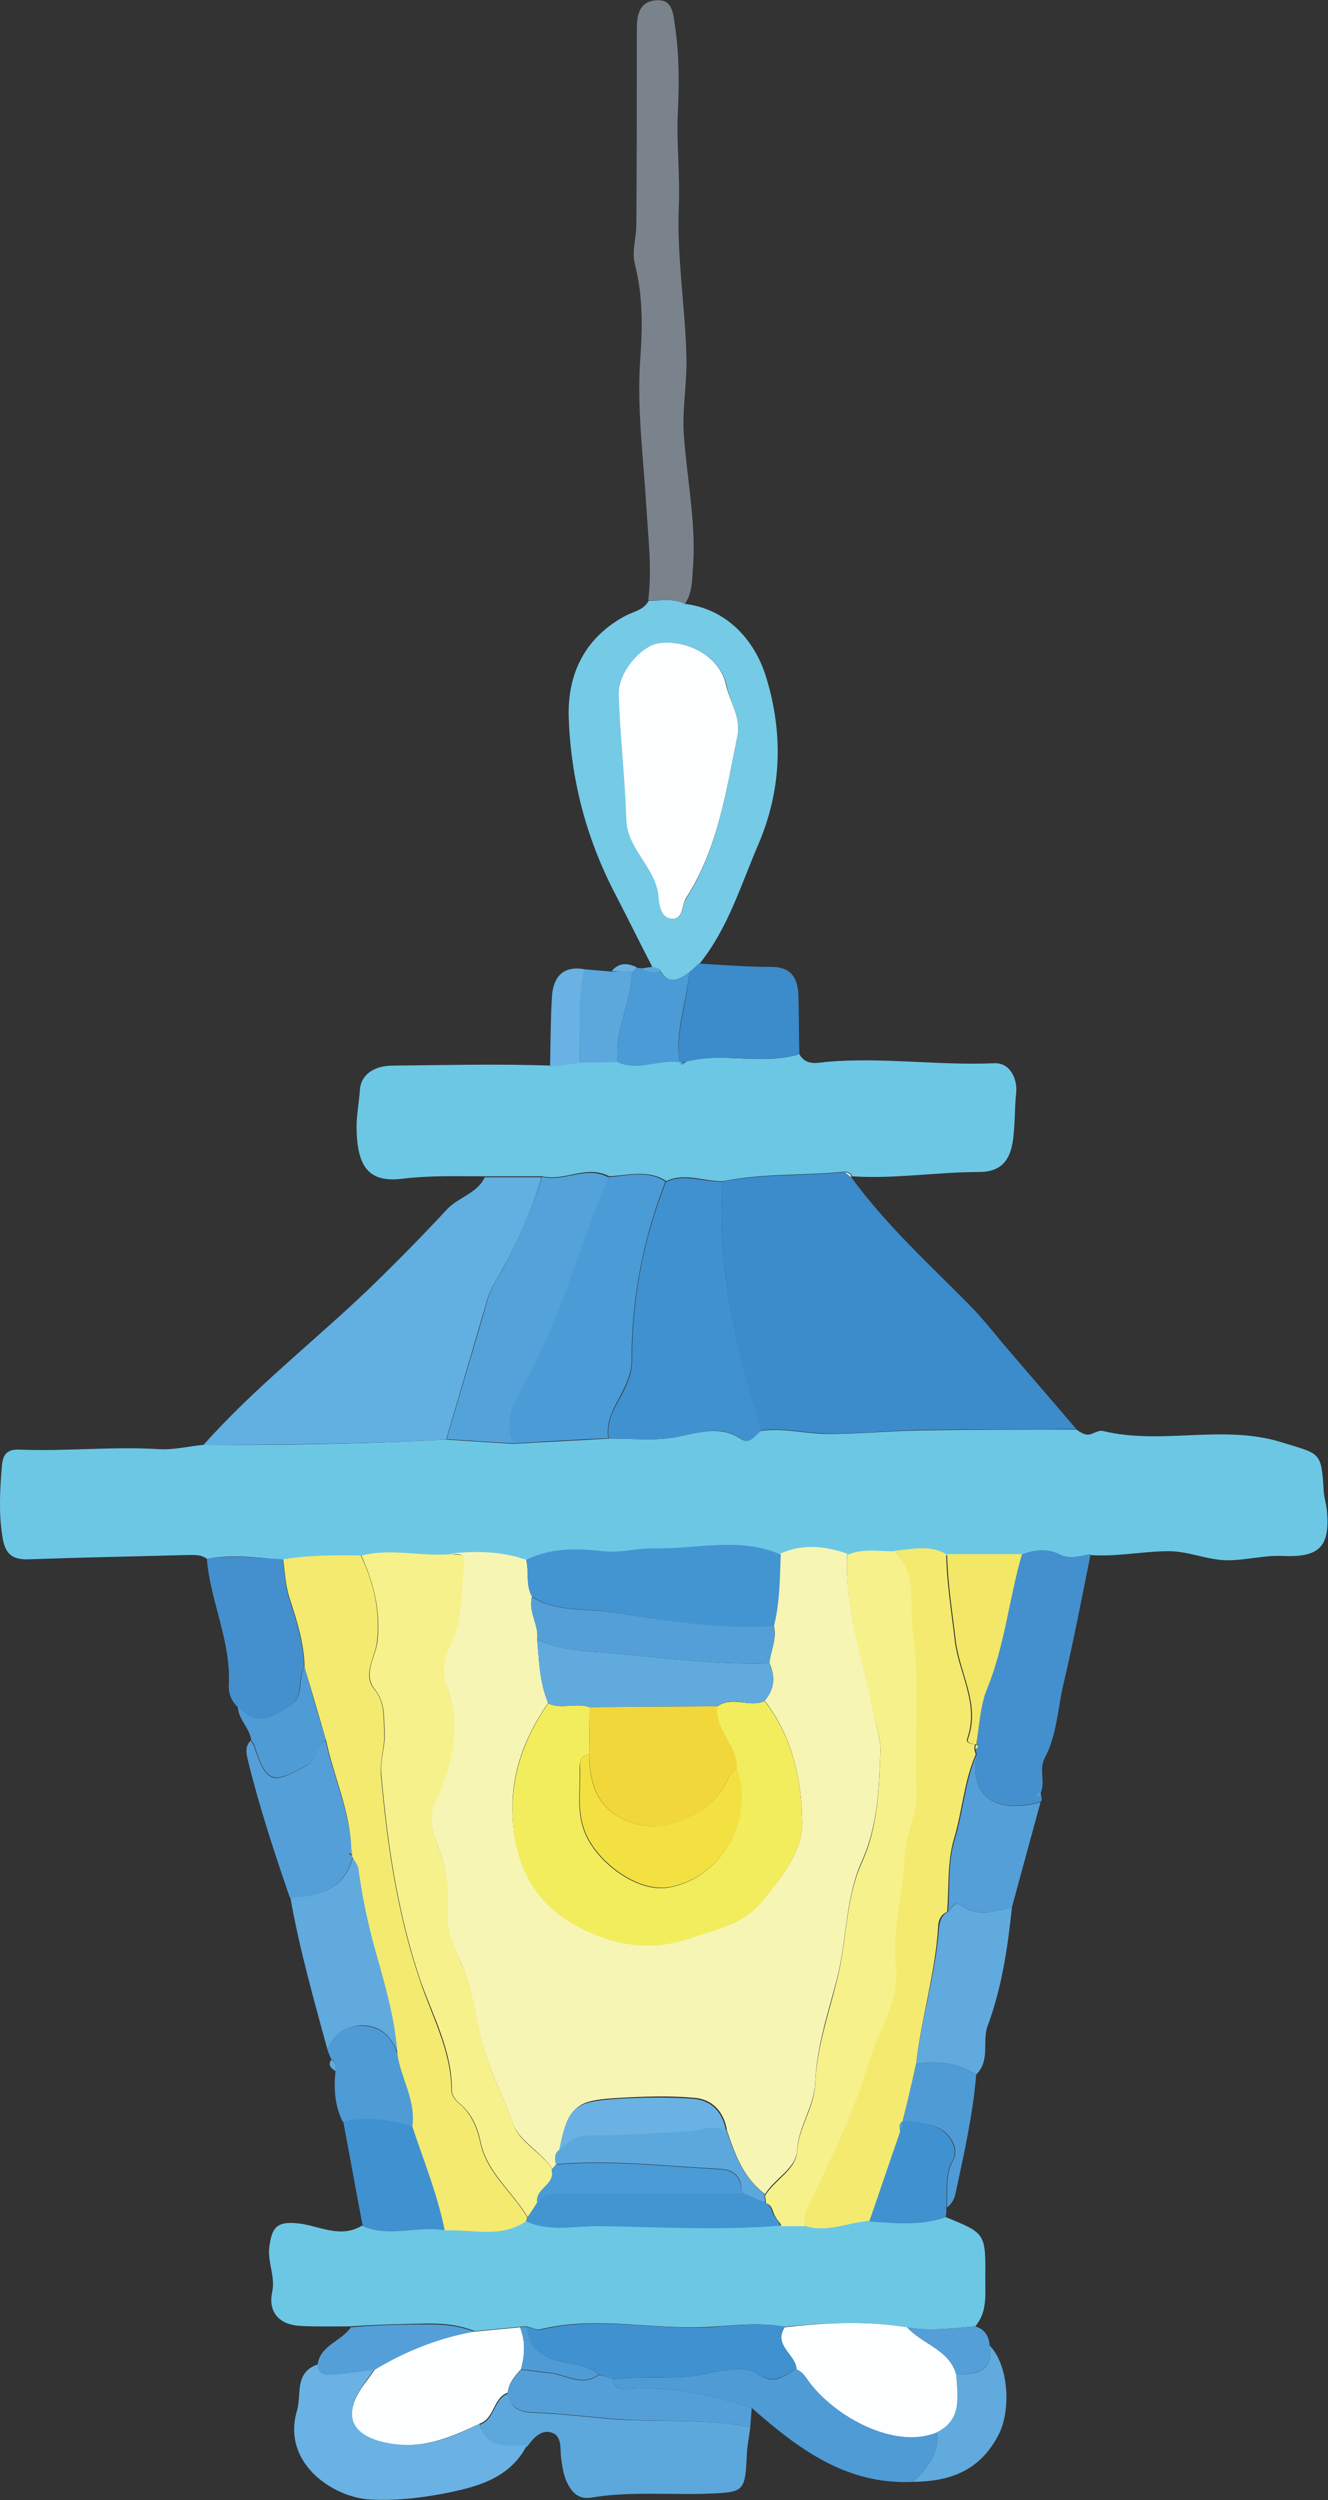 <?xml version="1.0" encoding="utf-8"?>
<!-- Generator: Adobe Illustrator 22.1.0, SVG Export Plug-In . SVG Version: 6.00 Build 0)  -->
<svg version="1.1" id="レイヤー_1" xmlns="http://www.w3.org/2000/svg" xmlns:xlink="http://www.w3.org/1999/xlink" x="0px"
	 y="0px" viewBox="0 0 278.6 524.1" style="enable-background:new 0 0 278.6 524.1;" xml:space="preserve">
<rect x="0" y="0" width="278.6" height="524.1" fill="#333333" stroke="none"/>
<style type="text/css">
	.st0{fill:#6CC7E5;}
	.st1{fill:#3C8BCB;}
	.st2{fill:#62AFE2;}
	.st3{fill:#75CAE6;}
	.st4{fill:#7A838C;}
	.st5{fill:#4490CE;}
	.st6{fill:#5CA8DD;}
	.st7{fill:#69B2E3;}
	.st8{fill:#4F9BD5;}
	.st9{fill:#60AADE;}
	.st10{fill:#549FD8;}
	.st11{fill:#4091CF;}
	.st12{fill:#4A9BD6;}
	.st13{fill:#F7F5B4;}
	.st14{fill:#F3EA6F;}
	.st15{fill:#F6F18A;}
	.st16{fill:#53A3DA;}
	.st17{fill:#4395D2;}
	.st18{fill:#F2E766;}
	.st19{fill:#FFFFFF;}
	.st20{fill:#FDFEFF;}
	.st21{fill:#F2ED5D;}
	.st22{fill:#F2D73B;}
	.st23{fill:#F2E140;}
</style>
<g id="lanthanum_3_">
	<g>
		<g>
			<path class="st0" d="M43.4,326.8c-1.3-1-2.8-0.8-4.3-0.8c-11.1,0.3-22.1,0.5-33.2,0.9c-3.6,0.1-4.9-1.4-5.4-4.8
				c-0.8-5-0.5-9.9-0.1-14.8c0.2-2.7,1.4-3.5,3.7-3.4c9.7,0.4,19.4-0.7,29.2-0.1c3.1,0.2,6.3-0.6,9.4-0.9c17,0.1,33.9-0.2,50.9-1.1
				c4.7,0.3,9.3,0.6,14,0.9c6.7-0.4,13.4-0.7,20-1.1c4.9-0.1,9.6,0.6,14.6-0.4c4.1-0.8,8.9-2.5,13.3,0.5c1.8,1.2,2.8-0.9,4.1-1.7
				c4.5-0.7,8.9,0.5,13.3,0.6c6.6,0.1,13.1-0.6,19.7-0.7c11.1-0.2,22.1-0.2,33.2-0.2c1,0.6,1.9,1.4,3.2,0.9c0.8-0.3,1.7-0.8,2.4-0.6
				c12.4,3,25.2-1.5,37.6,2.4c8,2.5,8.2,1.8,8.7,10.2c0.1,1.5,0.6,2.9,0.7,4.4c0.6,7.4-1.8,9.5-9.2,9.2c-3.7-0.2-7.4,0.8-11.2,0.9
				c-4.7,0.1-8.8-2.1-13.5-1.9c-5.3,0.1-10.5,1.2-15.8,0.8c-2.2,0.3-4.3,1.1-6.6,0c-2.6-1.3-5.3-0.9-7.9,0.1c-5.2,0-10.5,0-15.7,0
				c-3.5-2-7.2-1-10.8-0.7c-3.4,0.1-6.8-0.7-10.1,0.7c-4.7-1.6-9.3-2.1-14,0c-8.6-3.8-17.6-1-26.5-1.3c-3.5-0.1-6.9,1-10.7,0.6
				c-5.3-0.6-11-0.8-16.2,1.8c-5.2-1.8-10.5-1.9-15.9-1.3c-6.3,0.6-12.6-1.3-18.9,0.3c-5.5-0.1-10.9-0.1-16.3,0.8
				C54,326.5,48.7,325.8,43.4,326.8z"/>
			<path class="st0" d="M167.7,221c1.4,2.5,3.8,1.8,5.8,1.6c11.7-1,23.3,0.8,35,0.3c3.5-0.2,4.9,3.4,4.7,6
				c-0.4,3.6-0.2,7.3-0.8,10.8c-0.7,3.8-2.6,6-7,6c-8.9,0-17.8,1.5-26.7,0.9c0,0,0.1,0.1,0.1,0.1c-0.2-0.8-0.8-0.9-1.4-1.1
				c-8.5,0.9-17.1,0.3-25.6,2c-4,0.2-8-1.9-12,0c-3.8-2.5-8-1.2-12-1c-4.7-2.5-9.3,1.1-14,0c-4,0-8,0-11.9,0
				c-5.8,0-11.6-0.2-17.4,0.5c-7.1,0.9-9.6-2.4-9.7-10.7c0-2.6,0.5-5.2,0.7-7.8c0.1-3,2.6-5.1,6.6-5.2c11.2-0.1,22.4-0.4,33.6,0
				c2.1-0.3,4.1-0.6,6.2-0.8c2.7,0,5.4,0,8-0.1c4.3,2,8.7-0.7,13,0l0,0c0.3,0.6,0.7,0.6,1,0C151.5,220.5,159.8,223.4,167.7,221z"/>
			<path class="st0" d="M198.4,464.8c8.4,3.4,8.4,3.4,8.3,13c0,3.4,0.4,7-2.1,9.9c-4.8,0.4-9.6,1.1-14.3,0.2
				c-8.6-1.4-17.1-1-25.7-0.1c-5.3-1-10.5-0.3-15.8,0c-11.8,0.7-23.6-2.4-35.4,0.5c-0.9,0.2-1.9-0.4-2.9-0.6c-0.5,0-0.9,0-1.4,0.1
				c-3.2,0.3-6.4,0.6-9.5,0.9c-3-1.2-6-1.6-9.4-1.6c-5.6,0.1-11.1,0.2-16.7,0.6c-3.5,0-7,0.1-10.5-0.1c-4.4-0.2-6.8-2.9-5.9-7.1
				c0.7-3.3-1-6.2-0.6-9.4c0.5-3.8,1.3-5.5,5.9-5c4.4,0.4,8.9,3.3,13.5,0.5c5.7,2.4,11.6-0.2,17.4,0.9c5.7-0.3,11.7,1.7,17-1.9
				c5,2.3,10.3,1,15.5,1c12.6,0.2,25.2,0.9,37.8-0.1c1.6,0,3.3,0,4.9,0c4.7,1.6,9.1-0.8,13.7-1C187.7,466,193.2,466.6,198.4,464.8z"
				/>
			<path class="st1" d="M151.6,247.7c8.5-1.7,17.1-1.1,25.6-2c0.5,0.4,1,0.7,1.4,1.1c0,0-0.1-0.1-0.1-0.1
				c7.2,9.9,16.2,18.1,24.8,26.8c3.1,3.1,5.7,6.6,8.6,9.9c4.6,5.4,9.3,10.8,13.9,16.2c-11.1,0.1-22.1,0-33.2,0.2
				c-6.6,0.1-13.1,0.9-19.7,0.7c-4.4-0.1-8.8-1.3-13.3-0.6C154.7,282.9,150.2,265.8,151.6,247.7z"/>
			<path class="st2" d="M101.7,246.8c4,0,8,0,11.9,0c-2,6.9-5,13.4-8.4,19.7c-1,1.9-2.3,3.6-2.9,5.7c-2.9,9.9-5.8,19.8-8.7,29.6
				c-17,0.9-33.9,1.1-50.9,1.1c10.6-11.9,23.2-21.7,34.7-32.7c5.6-5.4,11.1-11,16.4-16.7C96.3,250.9,100.1,250.2,101.7,246.8z"/>
			<path class="st3" d="M143.7,126.6c8.4,1,14.6,7.2,17.1,15.6c3.6,11.9,3.1,23.6-1.7,34.8c-3.7,8.6-6.4,17.7-12.4,25.1
				c-0.7,0.6-1.3,1.2-2,1.8c-2,1.4-4.1,2.7-6-0.1c-0.3-0.8-1.1-0.9-1.8-1c-2.7-5.2-5.3-10.5-8-15.7c-6-11.6-9.2-24-9.6-37
				c-0.2-9,3.5-16.5,11.9-21c1.7-0.9,3.9-1.2,4.9-3.2C138.5,126,141.2,125.3,143.7,126.6z M154.7,154.3c0.8-3.9-1.6-7.2-2.3-10.7
				c-1.2-5.6-7.7-9.5-13.8-8.8c-3.8,0.4-8.8,6.1-8.7,10.8c0.2,8.7,1.2,17.4,1.6,26.2c0.2,6.2,5.9,9.8,6.7,15.7c0.3,1.8,0.3,5,3,5.1
				c2.1,0.1,1.8-2.8,2.8-4.3C150.6,177.9,152.3,166,154.7,154.3z"/>
			<path class="st4" d="M143.7,126.6c-2.5-1.3-5.2-0.6-7.7-0.8c0.8-6.5,0-13-0.4-19.5c-0.6-10.2-2-20.6-1.3-30.7
				c0.5-7,0.6-13.5-1.1-20.2c-0.7-2.6,0.3-5.5,0.3-8.3c0.1-13.6,0.1-27.3,0.1-40.9c0-2.8,0.4-5.7,3.7-6.1c3.8-0.5,3.9,2.6,4.3,5.3
				c0.9,6.1,0.9,12.1,0.6,18.2c-0.3,6.6,0.5,13.2,0.2,19.8c-0.4,10.4,1.3,20.7,1.6,31.1c0.2,5.8-1,11.4-0.5,17.2
				c0.7,9.4,2.7,18.8,1.8,28.3C145.2,122.4,145,124.6,143.7,126.6z"/>
			<path class="st5" d="M214.3,325.9c2.6-1,5.3-1.4,7.9-0.1c2.3,1.2,4.4,0.3,6.6,0c-1.8,8.9-3.5,17.9-5.6,26.8
				c-1.3,5.3-1.4,11-4,15.9c-1.3,2.4,0.1,4.9-0.8,7.2c-0.4,0.2-0.8,0.4-1.1,0.6c0.4,0.2,0.8,0.3,1.2,0.5c0.1,0.3,0.1,0.7-0.2,0.9
				c-9.1,2.6-15.1-0.8-13.4-10c-0.1-0.4-0.2-0.7-0.3-1.1c0.6-0.3,0.9-0.6,0.1-1l0.1,0c0.7-3.8,0.8-8.1,2.2-11.5
				C210.7,345,211.6,335.3,214.3,325.9z"/>
			<path class="st6" d="M157.4,508.8c-0.2,1.8-0.6,3.6-0.7,5.4c-0.4,8.4-0.4,8.3-9,8.6c-7.9,0.2-15.9-0.5-23.7,0.8
				c-2.3,0.4-3.8-0.8-4.8-2.7c-1-1.8-1.2-3.7-1.5-5.7c-0.2-1.9,0.2-4.5-1.9-5.2c-2.2-0.8-3.9,1.1-5.2,2.9c-4-0.1-8.5,0.9-9.9-4.6
				c3.2-1.1,2.8-5.4,5.9-6.5c0.3,3,2.6,3.9,4.9,4c5.5,0.2,10.9,0.8,16.3,1.3C137.6,507.9,147.6,506.9,157.4,508.8z"/>
			<path class="st7" d="M100.6,508.1c1.5,5.5,5.9,4.5,9.9,4.6c-3.3,6.4-9.5,8.4-15.7,9.7c-5.6,1.2-11.5,1.9-17.2,1.6
				c-8-0.5-18.5-7.8-15.3-18.6c1-3.4-0.6-8,4.3-9.7c0.3,2.4,2.3,2,3.8,1.9c2.7-0.2,5.5-0.6,8.2-1c-0.9,1.3-1.9,2.6-2.8,4
				c-4,6-1.7,9.9,5.3,11.4C88.4,513.6,94.5,511.2,100.6,508.1z"/>
			<path class="st8" d="M191.6,520.3c-14,0.7-24.1-6.9-33.9-15.5c-8.4-2.6-16.8-4.7-25.7-4c-1.5,0.1-3.1,0.1-3.4-2
				c6-0.8,12,0.1,18-0.9c4-0.7,9.3-2.2,12-0.4c4,2.8,5.8,0.5,8.5-0.9c1.3,0.5,1.9,1.7,2.7,2.7c5.5,7.3,18,14.3,26.8,10.5
				C197,514.3,194.6,517.4,191.6,520.3z"/>
			<path class="st5" d="M43.4,326.8c5.3-0.9,10.6-0.2,15.9,0.1c0.5,2.8,0.5,5.6,1.4,8.3c1.5,4.6,3,9.3,3.1,14.3
				c-1.5,2.5,0,6.3-2.9,8.1c-3.5,2.2-7.3,4.7-11.1,0.2c-1.3-1.2-1.9-3-1.8-4.5C48.5,344,44.1,335.7,43.4,326.8z"/>
			<path class="st9" d="M68.7,429.7c-2.9-10.6-5.9-21.2-7.8-32c7.5,0,11.8-2.7,13.2-8.6c0.5,0.9,1.2,1.7,1.3,2.6
				c0.8,5.8,2,11.6,3.6,17.3c2,7.1,4.1,14.3,4.6,21.7c-1.4-3.6-3.5-6.1-7.8-6.1C72.1,424.8,70,426.6,68.7,429.7z"/>
			<path class="st9" d="M212.3,399.8c-0.9,8.5-2.1,16.8-5.1,24.9c-1.2,3.2,0.6,7.3-2.4,10.2c-3.9-2.4-8.1-3-12.6-2.2
				c1.1-9.6,4.1-18.9,4.8-28.6c0.1-1.1,0.5-2.7,1.9-3.3c0.8-0.6,1.2-2.4,2.6-1.4C205,401.9,208.6,400.8,212.3,399.8z"/>
			<path class="st1" d="M144.6,203.8c0.7-0.6,1.3-1.2,2-1.8c5.1,0.3,10.1,0.7,15.2,0.7c4.2,0,5.5,2.3,5.7,5.8
				c0.1,4.1,0.1,8.3,0.2,12.5c-7.9,2.4-16.2-0.6-24.1,1.7c-0.3,0-0.6,0-1,0c0,0,0,0,0,0C141.6,216.3,144.2,210.2,144.6,203.8z"/>
			<path class="st10" d="M74,389.2c-1.4,5.8-5.7,8.6-13.2,8.6c-3.3-9.6-6.5-19.3-8.9-29.2c-0.3-1.4-0.4-2.6,0.7-3.7
				c0.2,0.4,0.6,0.8,0.7,1.2c2.6,7.8,3.8,8.1,10.9,4.1c2.4-1.3,1.9-4.2,4.1-5.3c1.7,7.7,5.1,15,5.5,23c-0.9,0.5-0.7,0.8,0.1,1.1
				L74,389.2z"/>
			<path class="st11" d="M93.5,467.6c-5.8-1.1-11.7,1.6-17.4-0.9c-1.4-7.3-2.7-14.6-4.1-22c5-1.2,9.9-0.4,14.7,1
				C89,453,91.9,460.1,93.5,467.6z"/>
			<path class="st10" d="M212.3,399.8c-3.6,1-7.2,2.1-10.8-0.4c-1.5-1-1.8,0.7-2.6,1.4c0.4-5.1-0.1-10.4,1.4-15.2
				c1.8-5.9,2.1-12.1,4.6-17.8c-1.7,9.2,4.4,12.5,13.4,10C216.3,385.1,214.3,392.4,212.3,399.8z"/>
			<path class="st10" d="M128.6,498.8c0.3,2.1,1.8,2.1,3.4,2c8.9-0.7,17.4,1.4,25.7,4c-0.1,1.3-0.2,2.6-0.3,4
				c-9.8-1.9-19.8-0.9-29.7-1.8c-5.4-0.5-10.9-1.1-16.3-1.3c-2.3-0.1-4.6-1.1-4.9-4c0.2-2,1.5-3.5,2.8-4.9c2,0.2,3.9,0.5,5.9,0.7
				c3.4,0.3,6.9,3,10.4,0.4C126.6,498.1,127.6,498.4,128.6,498.8z"/>
			<path class="st8" d="M86.6,445.8c-4.8-1.4-9.7-2.2-14.7-1c-1.7-3.4-1.9-7-1.5-10.7c0.2-1,0.1-1.9-0.9-2.4c-0.3-0.7-0.6-1.3-0.8-2
				c1.3-3.1,3.4-5,7-5c4.3,0,6.5,2.4,7.8,6.1C84.3,435.9,87.4,440.4,86.6,445.8z"/>
			<path class="st9" d="M191.6,520.3c3-2.9,5.4-6,5-10.4c5.3-2.7,4.3-7.5,4-12.1c4.1,0,7.8-0.4,7-6.1c4.1,4.2,4.5,13.7,1.9,18.7
				C205.6,518,199.3,520.2,191.6,520.3z"/>
			<path class="st11" d="M198.4,464.8c-5.3,1.9-10.7,1.3-16.1,0.9c2.2-6.3,4.3-12.6,6.5-18.9c0.7-0.6,0.8-1.3,0.6-2.1l-0.1-0.1
				c2.5,0.1,5,0.4,7.2,1.4c3,1.3,4.6,4.7,3.4,6.8c-1.9,3.4-1,6.7-1.4,10C198.6,463.4,198.5,464.1,198.4,464.8z"/>
			<path class="st12" d="M144.6,203.8c-0.5,6.3-3.1,12.4-2,18.9c-4.3-0.7-8.7,2-13,0c-0.8-6.6,2.8-12.5,3-18.9
				c0.3-0.3,0.6-0.6,1-0.9c0.4,0,0.7,0.1,1.1,0.1c1.1,1.2,2.6,0.6,3.9,0.8C140.6,206.5,142.6,205.2,144.6,203.8z"/>
			<path class="st8" d="M198.6,462.8c0.4-3.3-0.5-6.6,1.4-10c1.2-2.1-0.3-5.5-3.4-6.8c-2.3-1-4.8-1.2-7.2-1.4
				c0.9-4,1.8-7.9,2.8-11.9c4.5-0.8,8.7-0.2,12.6,2.2c-0.7,8.5-2.6,16.8-4.4,25.2C200.1,461.2,199.6,462.1,198.6,462.8z"/>
			<path class="st8" d="M68.4,364.8c-2.2,1.1-1.7,4-4.1,5.3c-7.1,4-8.4,3.7-10.9-4.1c-0.1-0.4-0.5-0.8-0.7-1.2
				c-0.3-2.6-2.8-4.4-2.8-7.1c3.7,4.6,7.5,2.1,11.1-0.2c2.9-1.8,1.4-5.6,2.9-8.1C65.3,354.6,66.8,359.7,68.4,364.8z"/>
			<path class="st10" d="M78.6,496.8c-2.7,0.3-5.5,0.8-8.2,1c-1.5,0.1-3.5,0.5-3.8-1.9c0.5-4.3,5-5,7-8c5.5-0.5,11.1-0.6,16.7-0.6
				c3.4,0,6.4,0.4,9.4,1.6C92.1,490.1,85.2,492.9,78.6,496.8z"/>
			<path class="st6" d="M132.6,203.8c-0.2,6.4-3.8,12.3-3,18.9c-2.7,0-5.4,0-8,0.1c0.3-6.5-0.8-13.2,1.1-19.6
				c1.9,0.2,3.8,0.3,5.6,0.5C129.8,203.7,131.2,203.7,132.6,203.8z"/>
			<path class="st7" d="M122.7,203.2c-1.8,6.5-0.8,13.1-1.1,19.6c-2.1,0.3-4.1,0.6-6.2,0.8c0.1-4.9,0.1-9.9,0.4-14.8
				C116.1,204.7,118.2,202.4,122.7,203.2z"/>
			<path class="st10" d="M207.6,491.7c0.8,5.6-2.9,6.1-7,6.1c-1.5-5.3-7.1-6.3-10.3-9.9c4.8,0.9,9.6,0.2,14.3-0.2
				C206.6,488.3,207.5,489.8,207.6,491.7z"/>
			<path class="st7" d="M132.6,203.8c-1.4-0.1-2.9-0.1-4.3-0.2c1.5-1.8,3.3-1.8,5.3-0.8C133.3,203.2,133,203.5,132.6,203.8z"/>
			<path class="st9" d="M69.5,431.8c1,0.5,1.1,1.4,0.9,2.4C69.5,433.6,68.7,433,69.5,431.8z"/>
			<path class="st6" d="M138.6,203.8c-1.3-0.1-2.8,0.4-3.9-0.8c0.7-0.1,1.4-0.2,2.1-0.3C137.5,202.8,138.3,202.9,138.6,203.8z"/>
			<path class="st10" d="M218.4,376.8c-0.4-0.2-0.8-0.3-1.2-0.5c0.4-0.2,0.8-0.4,1.1-0.6C218.4,376.1,218.4,376.4,218.4,376.8z"/>
			<path class="st13" d="M94.5,325.7c5.4-0.6,10.7-0.5,15.9,1.3c0.6,2.5-0.1,5.3,1.2,7.7c-0.8,3.2,1.5,5.9,1.1,9
				c0.4,4.5,0.5,9,2.3,13.3c-5.1,7.4-8.1,15.3-7.4,24.7c0.7,10,5.1,17.6,13.4,22c7.1,3.7,15,5.6,23.7,2.6c5.7-2,11.4-2.9,15.3-7.9
				c3.9-4.9,8.4-10.1,8.3-16.4c-0.1-9-2.1-18-7.9-25.5c2.1-2.4,2.3-5,1-7.9c0.3-2.7,1.7-5.2,0.9-8c1.2-4.9,1.2-9.9,1.4-14.9
				c4.7-2.1,9.3-1.6,14,0c-0.5,11.4,3.4,22.2,5.5,33.2c0.5,2.7,1.5,5.3,1.5,8.1c-0.3,7.9-0.5,15.6-3.9,23.2
				c-3.5,7.7-3.1,16.5-5.2,24.6c-1.9,7.3-4.3,14.3-4.6,22c-0.2,4.8-3.5,9-3.8,14.1c-0.2,3.7-4.7,5.8-6.7,9.1
				c-4.5-3.4-6.3-8.3-8-13.4c-0.6-3.9-3.1-6.5-6.7-6.8c-5.3-0.5-10.7-0.3-16,0c-9.2,0.5-10.4,1.7-12.2,10.8
				c-1.1,0.8-1.1,1.9-0.8,3.1c-0.3,0.3-0.6,0.7-0.9,1c-2.4-3.6-7-5.9-8.3-9.5c-2.3-6.3-5.5-12.3-7-19c-1.1-4.9-1.8-10.2-3.9-14.7
				c-1.7-3.6-3.1-6.9-2.8-10.8c0.3-4.9-0.4-9.6-2.2-14.1c-1.2-3.1-1.9-6-0.3-9.5c3.5-7.5,5.4-15.4,2.3-23.6c-1.2-3.1-0.8-5.9,0.8-9
				c2.6-5.3,2.1-11.3,2.8-17C97.5,325.3,95.6,326,94.5,325.7z"/>
			<path class="st14" d="M68.4,364.8c-1.5-5.1-3-10.2-4.5-15.3c-0.1-5-1.6-9.7-3.1-14.3c-0.9-2.7-1-5.5-1.4-8.3
				c5.4-0.9,10.9-0.9,16.3-0.8c2.7,5.7,4.1,11.6,3.4,18c-0.4,3.4-3.1,7-0.6,10c2.3,2.8,1.9,5.8,2.1,8.9c0.2,3-0.9,6-0.7,8.9
				c1.3,14.7,3.4,29.1,8.2,43.3c2.5,7.5,6.6,14.8,6.6,23.1c0,0.8,0.7,1.9,1.4,2.5c2.8,2.2,4,5.3,4.7,8.5c1.4,6.4,6.7,10.2,9.8,15.5
				c0,0.3-0.1,0.6-0.3,0.9c-5.3,3.6-11.3,1.6-17,1.9c-1.5-7.5-4.4-14.6-6.8-21.8c0.8-5.4-2.3-9.9-3.1-15c-0.5-7.5-2.6-14.6-4.6-21.7
				c-1.6-5.7-2.8-11.4-3.6-17.3c-0.1-0.9-0.9-1.7-1.3-2.6c0,0-0.1-0.4-0.1-0.4c0-0.4-0.1-0.7-0.1-1.1
				C73.5,379.7,70,372.5,68.4,364.8z"/>
			<path class="st15" d="M110.7,464.8c-3.1-5.3-8.4-9.2-9.8-15.5c-0.7-3.3-1.9-6.3-4.7-8.5c-0.7-0.6-1.4-1.7-1.4-2.5
				c0.1-8.3-4-15.7-6.6-23.1c-4.8-14.2-6.9-28.6-8.2-43.3c-0.3-2.9,0.9-5.8,0.7-8.9c-0.2-3.1,0.2-6-2.1-8.9c-2.5-3.1,0.2-6.7,0.6-10
				c0.7-6.4-0.8-12.3-3.4-18c6.3-1.6,12.6,0.3,18.9-0.3c1.1,0.3,3-0.4,2.7,1.9c-0.7,5.7-0.2,11.8-2.8,17c-1.5,3.1-1.9,5.8-0.8,9
				c3.1,8.2,1.2,16.1-2.3,23.6c-1.6,3.5-0.9,6.4,0.3,9.5c1.8,4.6,2.5,9.3,2.2,14.1c-0.3,3.9,1.2,7.2,2.8,10.8
				c2.1,4.5,2.8,9.7,3.9,14.7c1.5,6.7,4.7,12.7,7,19c1.3,3.7,6,5.9,8.3,9.5c0.9,3.1-3.6,3.9-3,6.9
				C112,462.8,111.4,463.8,110.7,464.8z"/>
			<path class="st14" d="M192.2,432.6c-0.9,4-1.8,7.9-2.8,11.9c0,0,0.1,0.1,0.1,0.1c-0.9,0.5-0.7,1.3-0.6,2.1
				c-2.2,6.3-4.3,12.6-6.5,18.9c-4.6,0.3-9,2.6-13.7,1c0-1-0.2-2.1,0.2-3c4.9-10.1,10.1-20.1,13.1-30.9c1.9-6.8,6.7-13,5.9-20.1
				c-0.8-8,1.5-15.6,1.8-23.4c0.2-4.7,2.7-9.4,2.5-14c-0.5-11.1,0.8-22.3-0.8-33.3c-0.8-5.7,1.1-12-3.7-16.8
				c3.6-0.3,7.3-1.3,10.8,0.7c0.1,6.1,1.1,12,1.8,18.1c0.8,6.9,5.2,13.2,2.6,20.6c-0.3,1,0.9,1.1,1.7,1.2c0,0-0.1,0-0.1,0
				c0,0.3-0.1,0.7-0.1,1c0.1,0.4,0.2,0.7,0.3,1.1c-2.5,5.7-2.8,11.9-4.6,17.8c-1.4,4.8-1,10.1-1.4,15.2c-1.5,0.6-1.9,2.1-1.9,3.3
				C196.2,413.7,193.3,423,192.2,432.6z"/>
			<path class="st15" d="M187.8,325.2c4.8,4.8,2.9,11.2,3.7,16.8c1.6,11,0.3,22.2,0.8,33.3c0.2,4.6-2.3,9.3-2.5,14
				c-0.3,7.8-2.7,15.4-1.8,23.4c0.7,7.2-4,13.4-5.9,20.1c-3.1,10.8-8.3,20.8-13.1,30.9c-0.4,0.8-0.1,2-0.2,3c-1.6,0-3.3,0-4.9,0
				c0-0.3-0.2-0.6-0.4-0.8c-0.2-0.3-0.5-0.6-0.7-1c-0.8-1-0.6-2.6-2.1-3c-0.1-0.5-0.1-1.1-0.2-1.6c2-3.3,6.4-5.4,6.7-9.1
				c0.3-5.2,3.6-9.3,3.8-14.1c0.3-7.7,2.8-14.7,4.6-22c2.1-8.1,1.7-16.9,5.2-24.6c3.4-7.5,3.6-15.3,3.9-23.2
				c0.1-2.8-0.9-5.4-1.5-8.1c-2.1-11-6-21.8-5.5-33.2C181,324.5,184.4,325.3,187.8,325.2z"/>
			<path class="st11" d="M151.6,247.7c-1.4,18.1,3.1,35.2,8.1,52.3c-1.3,0.8-2.4,3-4.1,1.7c-4.4-3.1-9.2-1.3-13.3-0.5
				c-5,1-9.8,0.3-14.6,0.4c-0.4-2.8,0.5-5.2,1.8-7.5c1.5-2.7,3.1-5.6,3.1-8.8c0-13,2.3-25.4,7.1-37.5
				C143.6,245.9,147.6,247.9,151.6,247.7z"/>
			<path class="st12" d="M139.6,247.7c-4.7,12-7.1,24.5-7.1,37.5c0,3.2-1.6,6-3.1,8.8c-1.3,2.4-2.2,4.8-1.8,7.5
				c-6.7,0.3-13.4,0.7-20,1.1c-1.9-4.1-0.3-7.8,1.7-11.3c8.1-14,12-29.7,18.2-44.5C131.7,246.5,135.8,245.2,139.6,247.7z"/>
			<path class="st16" d="M127.6,246.8c-6.2,14.8-10.2,30.5-18.2,44.5c-2,3.5-3.7,7.1-1.7,11.3c-4.7-0.3-9.3-0.6-14-0.9
				c2.9-9.9,5.9-19.7,8.7-29.6c0.6-2.1,1.9-3.8,2.9-5.7c3.3-6.3,6.3-12.8,8.4-19.7C118.3,247.9,123,244.3,127.6,246.8z"/>
			<path class="st17" d="M111.6,334.7c-1.4-2.4-0.6-5.2-1.2-7.7c5.2-2.6,10.8-2.4,16.2-1.8c3.8,0.4,7.2-0.7,10.7-0.6
				c8.8,0.2,17.8-2.5,26.5,1.3c-0.2,5-0.2,10-1.4,14.9c-11.7,1-23.2-1.3-34.7-2.9C122.2,337.1,116.5,337.9,111.6,334.7z"/>
			<path class="st18" d="M204.8,365.7c-0.8-0.1-2.1-0.2-1.7-1.2c2.6-7.3-1.8-13.7-2.6-20.6c-0.7-6-1.7-12-1.8-18.1
				c5.2,0,10.5,0,15.7,0c-2.7,9.3-3.6,19.1-7.3,28.2C205.6,357.6,205.5,361.8,204.8,365.7z"/>
			<path class="st19" d="M178.6,246.8c-0.5-0.4-0.9-0.7-1.4-1.1C177.9,245.9,178.5,246,178.6,246.8z"/>
			<path class="st12" d="M142.6,222.8c0.3,0,0.6,0,1,0C143.3,223.3,143,223.4,142.6,222.8z"/>
			<path class="st20" d="M190.3,487.9c3.2,3.6,8.8,4.6,10.3,9.9c0.3,4.6,1.3,9.4-4,12.1c-8.8,3.7-21.3-3.2-26.8-10.5
				c-0.8-1.1-1.4-2.2-2.7-2.7c-0.2-3.1-4.9-4.9-2.5-8.8C173.2,486.9,181.8,486.5,190.3,487.9z"/>
			<path class="st20" d="M78.6,496.8c6.5-3.9,13.5-6.7,21-8c3.2-0.3,6.4-0.6,9.5-0.9c1.2,2.9,1,5.9,0.2,8.8
				c-1.3,1.4-2.6,2.9-2.8,4.9c-3.1,1.1-2.7,5.4-5.9,6.5c-6.2,3-12.2,5.5-19.5,4c-7-1.4-9.3-5.4-5.3-11.4
				C76.7,499.4,77.7,498.1,78.6,496.8z"/>
			<path class="st11" d="M164.6,487.8c-2.4,3.9,2.3,5.7,2.5,8.8c-2.7,1.3-4.5,3.6-8.5,0.9c-2.7-1.8-8-0.3-12,0.4
				c-6,1-12.1,0.1-18,0.9c-1-0.3-2-0.7-3-1c-2.3-2.1-5.5-2.1-8.3-2.8c-4-1-6.4-2.9-6.7-7.2c1,0.2,2,0.8,2.9,0.6
				c11.8-2.9,23.6,0.1,35.4-0.5C154.1,487.5,159.4,486.8,164.6,487.8z"/>
			<path class="st17" d="M163.3,465.8c0.2,0.2,0.3,0.5,0.4,0.8c-12.6,1-25.2,0.3-37.8,0.1c-5.2-0.1-10.5,1.3-15.5-1
				c0.1-0.3,0.2-0.6,0.3-0.9c0.7-1,1.3-2,2-3.1c1.4-2.2,3.5-2,5.7-2c12.4,0,24.8,0,37.2,0c1.6,0.7,3.3,1.4,4.9,2.1
				c1.5,0.5,1.3,2.1,2.1,3C162.9,465.2,163.1,465.5,163.3,465.8z"/>
			<path class="st8" d="M110.6,487.8c0.3,4.2,2.7,6.2,6.7,7.2c2.8,0.7,5.9,0.7,8.3,2.8c-3.5,2.6-7-0.1-10.4-0.4
				c-1.9-0.2-3.9-0.5-5.9-0.7c0.8-3,1-5.9-0.2-8.8C109.7,487.8,110.1,487.8,110.6,487.8z"/>
			<path class="st20" d="M154.7,154.3c-2.4,11.7-4.1,23.6-10.8,34c-0.9,1.5-0.6,4.4-2.8,4.3c-2.7-0.1-2.8-3.3-3-5.1
				c-0.8-5.9-6.5-9.5-6.7-15.7c-0.3-8.7-1.3-17.4-1.6-26.2c-0.1-4.8,4.9-10.4,8.7-10.8c6.2-0.7,12.7,3.2,13.8,8.8
				C153.1,147.1,155.5,150.4,154.7,154.3z"/>
			<path class="st18" d="M204.6,366.7c0-0.3,0.1-0.7,0.1-1C205.5,366.1,205.2,366.4,204.6,366.7z"/>
			<path class="st9" d="M73.8,387.7c0,0.4,0.1,0.7,0.1,1.1C73.1,388.5,72.9,388.2,73.8,387.7z"/>
			<path class="st8" d="M188.8,446.8c-0.1-0.8-0.3-1.6,0.6-2.1C189.6,445.4,189.5,446.2,188.8,446.8z"/>
			<path class="st21" d="M160.4,356.6c5.8,7.5,7.8,16.4,7.9,25.5c0.1,6.3-4.5,11.5-8.3,16.4c-3.9,4.9-9.6,5.9-15.3,7.9
				c-8.8,3-16.6,1.2-23.7-2.6c-8.3-4.4-12.8-12-13.4-22c-0.6-9.4,2.3-17.3,7.4-24.7c2.8,1.3,5.9-0.2,8.7,0.8c0,3.3-0.1,6.6-0.1,9.9
				c-1.7,0.2-2,1.4-2,2.9c0.2,5.1-1,10.1,1.9,15.2c3.1,5.5,10.7,10.9,16.8,9.8c11.8-2.1,17.9-15.3,14.2-24.8
				c0.3-4.9-4.7-8.1-4.1-13.1C153.6,355.4,157.2,358.1,160.4,356.6z"/>
			<path class="st9" d="M160.4,356.6c-3.2,1.5-6.8-1.2-9.9,1.1c-8.9,0.1-17.8,0.1-26.8,0.2c-2.9-1-5.9,0.5-8.7-0.8
				c-1.8-4.3-1.9-8.8-2.3-13.3c3.9,1.7,8,2.2,12.3,2.5c12.1,0.9,24.2,2.8,36.4,2.4C162.7,351.6,162.5,354.2,160.4,356.6z"/>
			<path class="st10" d="M161.4,348.7c-12.2,0.4-24.3-1.5-36.4-2.4c-4.4-0.3-8.4-0.8-12.3-2.5c0.4-3.1-2-5.9-1.1-9
				c4.9,3.1,10.6,2.4,16,3.1c11.5,1.6,22.9,3.8,34.7,2.9C163.1,343.5,161.7,346.1,161.4,348.7z"/>
			<path class="st6" d="M160.5,461.8c-1.6-0.7-3.3-1.4-4.9-2.1c0.1-2.9-1.2-4.8-4.3-5c-11.6-0.6-23.1-2-34.7-1
				c-0.3-1.2-0.3-2.3,0.8-3.1c1.7-1.4,3-3.1,5.8-3.1c7.2,0,14.3-0.5,21.5-0.9c2.6-0.1,5.1-1.6,7.7,0c1.7,5,3.6,10,8,13.4
				C160.4,460.7,160.5,461.3,160.5,461.8z"/>
			<path class="st12" d="M116.6,453.8c11.6-1,23.2,0.4,34.7,1c3,0.2,4.3,2,4.3,5c-12.4,0-24.8,0-37.2,0c-2.2,0-4.3-0.2-5.7,2
				c-0.6-3,3.9-3.8,3-6.9C116,454.5,116.3,454.1,116.6,453.8z"/>
			<path class="st7" d="M152.3,446.8c-2.5-1.6-5.1-0.2-7.7,0c-7.2,0.4-14.3,0.9-21.5,0.9c-2.8,0-4.1,1.7-5.8,3.1
				c1.8-9,3-10.2,12.2-10.8c5.3-0.3,10.7-0.4,16,0C149.3,440.3,151.7,442.9,152.3,446.8z"/>
			<path class="st0" d="M163.3,465.8c-0.2-0.3-0.5-0.6-0.7-1C162.9,465.2,163.1,465.5,163.3,465.8z"/>
			<path class="st22" d="M123.7,357.9c8.9-0.1,17.8-0.1,26.8-0.2c-0.6,5,4.3,8.2,4.1,13.1c-0.9,0.5-1.5,1.2-1.9,2.2
				c-2.7,6.3-11.7,11.1-18.2,9.6c-7.4-1.6-10.8-6.3-10.9-14.8C123.6,364.5,123.7,361.2,123.7,357.9z"/>
			<path class="st23" d="M123.6,367.8c0,8.5,3.5,13.2,10.9,14.8c6.5,1.4,15.5-3.3,18.2-9.6c0.4-1,1-1.7,1.9-2.2
				c3.7,9.5-2.4,22.7-14.2,24.8c-6.1,1.1-13.7-4.3-16.8-9.8c-2.9-5.1-1.7-10.1-1.9-15.2C121.6,369.2,121.9,368,123.6,367.8z"/>
		</g>
	</g>
</g>
</svg>
